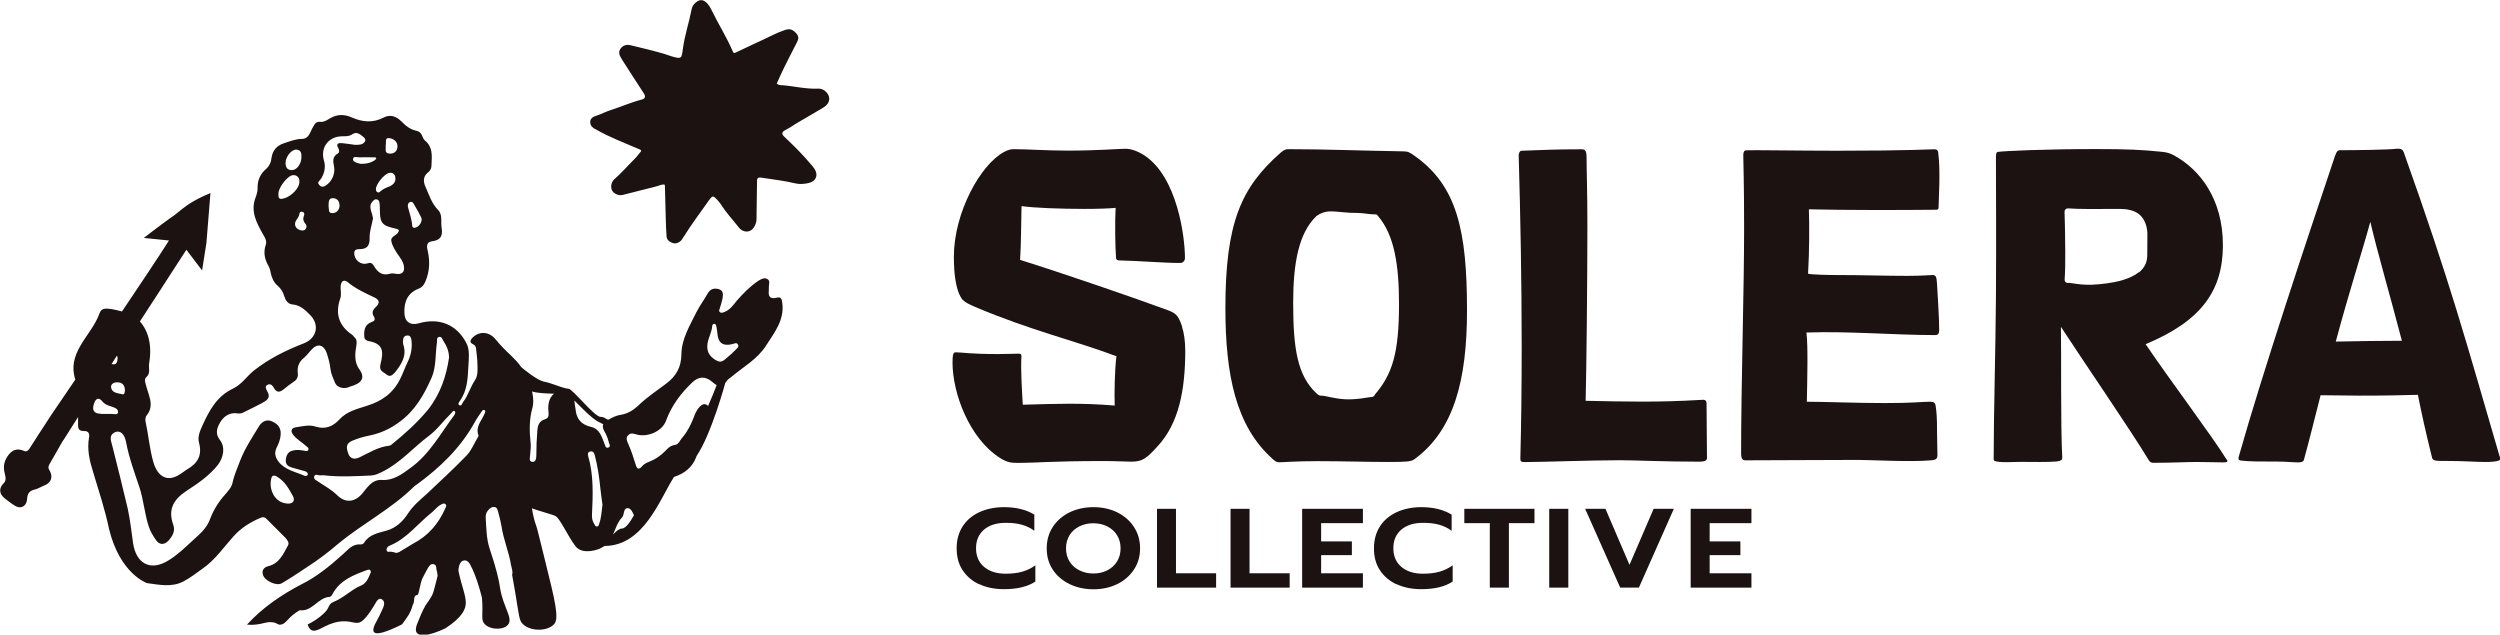 <?xml version="1.0" standalone="no"?>
<!DOCTYPE svg PUBLIC "-//W3C//DTD SVG 1.1//EN" "http://www.w3.org/Graphics/SVG/1.1/DTD/svg11.dtd">
<svg xmlns="http://www.w3.org/2000/svg" id="Calque_2" viewBox="0 0 242.33 61.51" width="242.33" height="61.51"><defs><style>.cls-1{fill:#1c1212;stroke-width:0px;}</style></defs><g id="Calque_1-2"><path class="cls-1" d="m114.6,31.7c-.38-1.12-.59-1.33-1.42-1.64-3.14-1.16-10.12-3.56-14.3-4.87.1-1.42.1-3.79.14-5.21,1.21.17,3.75.27,6.1.27,1.25,0,2.37-.04,3.02-.1-.08,1.35-.04,3.79.04,4.87,0,.13.13.22.27.22,1.98.04,4.28.25,5.95.25.27,0,.46-.21.46-.48,0-2.02-.73-7.91-4-9.99-.6-.38-1.26-.6-1.73-.6-.73,0-2.72.18-5.6.18-2.12,0-3.87-.14-5.26-.14-.29,0-.55.06-.94.27-2.29,1.21-4.87,5.89-4.87,10.16,0,1.6.18,2.83.52,3.62.27.56.35.73,1.56,1.25,5.37,2.27,9.56,3.23,13.68,4.77-.17,1.25-.21,3.66-.17,4.78-3.31-.27-5.6-.17-8.91-.08-.08-1.47-.21-3.37-.13-4.7,0-.17-.04-.25-.27-.25-.38,0-1.12.04-2.02.04-2.67,0-3.48-.17-4.08-.17-.22,0-.31.17-.31.98,0,3.02,1.64,7.37,4.6,9.26.69.43,1.04.48,1.77.48,1.77,0,3.19-.18,8.31-.18,1.16,0,2.08.06,2.64.06,1.07,0,1.46-.27,2.62-1.56,1.98-2.19,2.62-5.33,2.62-9.22,0-.9-.13-1.75-.31-2.27Z"/><path class="cls-1" d="m137.08,15.08c-.43-.31-.6-.41-1.08-.41-4.31-.07-7.62-.21-11.14-.21-.27,0-.43.1-.69.31-3.89,3.4-5.39,6.85-5.39,15.11,0,6.41,1,11.41,4.56,14.59.29.27.39.34.69.34s1.56-.11,3.66-.11c2.29,0,4.87.08,6.81.08s2.25-.04,2.58-.25c3.87-2.81,5.12-7.72,5.12-14.44,0-7.7-.95-12.1-5.12-15.01Zm-3.82,23.22c-.08.08-.14.14-.21.17-.04.01-.08.01-.1.01-.25,0-1.4.29-2.6.22-1.02-.06-1.96-.36-2.27-.35-.03,0-.11.01-.21-.03-.08-.04-.15-.1-.27-.2-1.82-1.71-2.25-4.27-2.25-8.76,0-3.91.55-6.78,2.25-8.41.04-.04.08-.06.08-.06,1.11-.73,1.88-.24,3.9-.25.58,0,1.15.15,1.73.14.01,0,.06,0,.11.01.06.03.11.08.18.18,1.57,1.85,2.01,4.77,2.01,8.5,0,4.81-.66,6.82-2.36,8.8Z"/><path class="cls-1" d="m165.41,39.05c0-.21-.14-.34-.48-.29-2.2.13-4.06.17-5.72.17-1.89,0-3.66-.04-5.51-.08.08-2.93.17-11.89.17-16.88,0-3.56-.08-5.37-.08-6.71,0-.69-.17-.79-.48-.79-2.23,0-3.75.06-5.81.14-.17,0-.29.21-.29.46.17,5.87.29,12.28.29,18.52,0,3.75-.04,7.45-.13,10.89,0,.21.08.31.38.31,1.52,0,6.64-.18,9.3-.18,1.33,0,4.27.14,7.62.14.69,0,.79-.14.79-.39,0-2.2-.04-3.27-.04-5.3Z"/><path class="cls-1" d="m187.31,26.66c-.29,0-.98.08-2.46.08-1.98,0-4.39-.08-6.76-.08-.9,0-2.54-.04-2.83-.13.13-2.25.13-4.78.08-6.24,3.49.08,8.53.08,12.36.04.13,0,.21-.08.21-.22,0-.73.21-3.52-.04-5.37-.04-.21-.17-.27-.39-.27-.6,0-2.32.14-9.51.14-3.31,0-8.43-.08-8.74-.04-.21.04-.25.25-.25.51,0,.65.08,2.41.08,7.03,0,6.19-.29,14.93-.29,21.86,0,.39.08.65.42.65,3.97,0,6.6-.04,10.9-.04,1.29,0,5.16.22,7.06.04.56-.04.65-.17.65-.56,0-.73-.04-1.42-.04-2.4,0-1.08-.04-1.73-.13-2.29-.04-.35-.18-.43-.56-.43-.79,0-1.56.13-4.39.13-2.58,0-5.91-.13-7.54-.13.04-2.02.13-5.46-.04-6.71,4.21-.14,8.52.25,12.49.25.25,0,.38-.13.38-.48,0-1.21-.17-3.75-.21-4.48-.04-.73-.13-.86-.43-.86Z"/><path class="cls-1" d="m215.81,44.52c-1.25-2.06-5.68-7.96-7.83-11.16,5.37-2.23,7.49-5.16,7.49-9.6s-2.2-7.31-4.74-8.7c-.39-.21-.69-.29-1.12-.34-2.06-.21-3.35-.27-6.5-.27-4.91,0-8.74.18-9.43.27-.17,0-.21.21-.21.48,0,3.14.04,8.22,0,13.64-.04,5.47-.22,11.28-.22,15.67,0,.13.04.17.27.22.69.13,1.38.04,2.46.04.94,0,2.54.04,3.4-.04.43-.06.52-.18.52-.35-.17-3.14-.08-10.29-.13-12.7,2.1,3.23,6.83,10.12,8.48,12.87.17.27.25.31.52.31,1.81,0,3.19-.08,4.13-.08,1.12,0,1.99.04,2.5.04.48,0,.6-.04.43-.31Zm-8.49-18.14c-.14.11-.51.42-1.36.7-.21.08-.72.24-1.7.38-2.32.34-3.21-.04-3.79-.04-.03.01-.13.01-.2-.04-.1-.06-.15-.17-.14-.28.06-.8.06-1.74.06-2.72,0-1.35-.04-2.76-.07-3.87,0-.18.15-.32.34-.31.52.03,1.16.06,1.99.06.62,0,1.87-.01,3.06-.01.66,0,1.38.14,1.84.52.58.49.83,1.28.8,2.08,0,.56-.01,1.15-.01,1.73,0,.42-.03.67-.15.97-.18.43-.46.69-.66.86Z"/><path class="cls-1" d="m242.29,44.23c-3.27-11.2-4.74-16.71-9.3-29.5-.08-.21-.25-.35-.69-.31-.86.1-3.83.14-5.47.14-.25,0-.34.13-.51.6-2.68,8-6.99,20.88-9.3,29.06-.08.29-.04.38.17.42.77.1,1.94.1,3.54.1.94,0,1.46.08,2.02.08.48,0,.56-.14.6-.35.52-1.89.94-3.62,1.59-6.16,1.29,0,2.41.04,3.75.04,2.68,0,4.31-.04,5.68-.08.39,1.94.73,3.49,1.38,6.12.1.29.35.29,1.39.29,1.71,0,2.88.1,3.7.1.73,0,1.11-.04,1.38-.14.13-.04.17-.17.08-.42Zm-15.88-11.11c1.25-4.69,2.58-8.78,3.35-11.62.69,2.96,1.94,7.23,3.06,11.53-2.02,0-4.27.04-6.41.08Z"/><path class="cls-1" d="m55.77,52.93c.7.93,2.3.28,2.3.28,0,0,.22-.1.44-.23.04-.02.06-.04.1-.06h.01c3.8-.02,5.35-4.57,6.71-6.69.98-.31,1.78-.92,2.16-1.93.01-.04.01-.07.04-.11,1.44-2.14,2.77-7.06,2.77-7.06h0v-.02c.05-.06.11-.12.16-.2.1-.14.26-.25.39-.34,1.19-1.01,2.58-1.75,3.43-3.11.8-1.25,1.76-2.43,1.55-4.08-.05-.45-.14-.63-.57-.52-.6.15-.8-.11-.74-.68.01-.14.01-.27.01-.43,0-.25.15-.55-.17-.71-.28-.15-.55,0-.84.17-.81.54-1.49,1.23-2.13,1.97-.33.42-.65.86-1.17,1.06-.15.06-.32.14-.45,0-.15-.12,0-.26.01-.39.09-.28.18-.57.25-.89.05-.36.14-.77-.34-.93-.42-.11-.81-.07-1.09.41-.33.61-.77,1.17-1.09,1.81-.65,1.32-1.45,2.61-1.46,4.11-.02,1.25-.52,2.11-1.48,2.83-.93.69-1.91,1.35-2.74,2.16-.45.42-1.01.75-1.62.85-.45.06-.84.26-1.22.47-.01,0-.01.01-.02.01-.28-.05-.34-.27-.75-.27-.61,0-2.72-2.73-3.12-2.73-.04,0-.09-.01-.14-.02-.02,0-.06-.01-.09-.01-.52-.11-1.49-.54-2.11-.65-.65-.11-1.91-1.14-2.21-1.39-.01-.02-.04-.05-.05-.06-.28-.41-.63-.76-1-1.12-.52-.48-1.02-1-1.45-1.52-.58-.74-1.51-.86-2.21-.22-.21.22-.43.48.05.7.21.1.26.31.27.53.04.45.12.93.12,1.41.02.52.04,1.09-.23,1.51-.47.68-.66,1.49-1.16,2.13-.1.14-.16.42-.36.31-.2-.1-.02-.33.07-.45.7-1.01.74-2.16.8-3.32.04-.75.16-1.6-.2-2.27-.96-1.83-2.68-2.47-4.65-1.89-.8.22-1.34-.2-1.35-1.01-.05-1.12.33-1.97,1.43-2.38.29-.12.45-.34.59-.64.42-.97.47-1.94.25-2.96-.1-.39-.2-.89.39-.97.77-.1,1.07-.43.96-1.23-.12-.61.11-1.32-.34-1.79-.65-.65-.89-1.5-1.25-2.3-.21-.45-.21-.97.21-1.32.32-.23.39-.49.39-.85.04-.84.12-1.67-.65-2.29-.12-.1-.21-.3-.26-.45-.1-.26-.28-.42-.54-.48-.61-.12-1.06-.49-1.49-.93-.48-.48-1.07-.69-1.7-.36-1.04.55-2.07.44-3.07,0-.75-.33-1.41-.33-2.1.06-.28.17-.6.39-.93.36-.44-.06-.58.18-.77.54-.26.42-.36,1.09-1.02,1.11-.65,0-1.23.25-1.82.44-.66.23-1.06.69-1.16,1.39-.04.43-.2.79-.55,1.11-.5.42-.8,1.02-.8,1.73.02.33-.06.65-.18.97-.55,1.38.09,2.52.73,3.65.2.34.37.63.23,1.02-.23.69-.1,1.35.26,1.98.12.21.2.47.23.7.11.48.28.91.66,1.23.32.28.53.6.65,1.02.12.39.34.77.81.81.7.06,1.18.49,1.61.93,1.06.97.77,2.34-.52,2.84-1.75.68-3.39,1.49-4.87,2.66-.68.57-1.19,1.35-2,1.73-1.57.74-2.3,2.13-2.96,3.58-.23.52-.49,1.09-.33,1.65.33,1.22-.12,2-1.13,2.58-.22.14-.42.28-.61.42-1.28.91-2.25.33-2.67-1.06-.38-1.29-.48-2.66-.77-3.98-.04-.25-.02-.47.14-.64.36-.44.41-.96.31-1.48-.12-.52-.31-1.01-.44-1.52-.06-.22-.14-.5.06-.66.45-.39.2-.89.28-1.36.37-2.19-.36-3.45-.9-4.05l.05-.07c.66-1.01,1.31-2,1.9-2.92l1-1.55c.49-.77.93-1.44,1.29-1.99l.27-.41,1.52,2,.42-2.67.39-4.83-.7.31s-.86.38-1.61.91c-.27.19-.56.43-.81.63-.18.14-.32.26-.39.31-.46.3-1.96,1.43-2.02,1.48l-.93.71,2.44.25c-1.02,1.62-2.85,4.34-4.48,6.77l-.08.11c-.41-.12-.81-.2-1-.23-.45-.05-.96-.17-1.16.38-.42,1.19-1.25,2.1-1.87,3.18-.58,1.01-.89,2.04-.49,3.26,0,0,0,0,0,.01l-.14.21c-1.86,2.72-2.16,3.16-2.19,3.22-.71,1.09-1.43,2.19-2.13,3.29-.08.12-.25.31-.48.21-1.02-.47-1.5.29-1.73.67-.35.61-.26,1.19-.15,1.58.14.52.02.74-.14.89-.22.22-.33.46-.32.71.01.26.15.49.41.71l.23.18c.23.18.46.36.71.51.22.15.41.2.56.2.12,0,.21-.03.29-.07.17-.09.38-.29.41-.76.03-.51.24-.77.7-.88.24-.05.45-.16.65-.26.08-.04.17-.09.23-.11.14-.05.58-.21.73-.63.09-.27.04-.58-.16-.91-.1-.16-.13-.31.02-.56.34-.58.67-1.17,1-1.75l.26-.46.13-.18c.18-.3.68-1.09,1.38-2.18,0,.22,0,.44,0,.66-.02.48.07.7.58.7.39-.02.55.22.49.58-.22,1.17.04,2.29.38,3.37.55,1.83,1.16,3.66,1.55,5.54,1.07,4.38,3.68,5.25,3.68,5.25,1.19.16,2.4.43,3.53-.16.68-.36,1.29-.84,1.92-1.29,1.19-.84,2-2.05,2.95-3.1.73-.81,1.61-1.35,2.58-1.77.22-.1.42-.1.58.07l1.86,1.86c.15.2.39.43.26.71-.47.85-.84,1.78-1.93,2.04-.38.1-.64.36-.52.8.12.58,1.3,1.16,1.82.86.82-.47,1.6-1,2.37-1.51,1.09-.7,2.13-1.48,3.11-2.32,2.35-1.95,5.13-3.36,7.31-5.51.09-.1.2-.16.29-.22,2.27-1.66,4.25-3.55,5.63-6.04.2-.38.45-.71.69-1.07.06-.09.15-.2.26-.12.15.09.06.2.02.32-.26.69-.93,1.27-.6,2.13.02.04-.01.1-.04.14-.36.61-.64,1.32-1.11,1.81-1.25,1.29-2.58,2.51-3.9,3.76-.64.57-1.29,1.11-1.78,1.86-.48.74-1.14,1.41-2.11,1.67-.77.22-1.65.36-2.14,1.16-.06.12-.26.2-.38.17-.8-.05-1.23.57-1.71.98-1.23,1.11-2.54,2.18-4.03,2.91-1.94,1.02-3.71,2.23-5.2,3.84t-.05.04c.18.02.48.04.85,0,.76-.07,1-.28,1.57-.23.58.05.54.3.88.23.49-.07.6-.58,1.5-1.19.14-.09.25-.15.32-.2,1.23.16,1.77-1.25,2.93-1.3.1-.02.22-.18.27-.31.74-1.33,2.05-1.82,3.37-2.3.2-.06.31-.02.33.22-.22.49-.38,1.07-.96,1.3-.97.41-1.66,1.18-2.63,1.57-.58.23-.36.53-.9,1.06-.6.58-1.2.93-1.64,1.14.05.16.14.39.34.53.57.34,1.25-.55,2.63-.79,1.29-.22,1.66.38,2.29-.06.54-.39,1.22-1.57,1.32-1.75.06-.11.23-.42.47-.42.06.01.12.02.2.09.29.23.14.64,0,.93-.22.49-.47,1-.73,1.46-.17.37-.2.61-.09.74.23.3,1.13.05,2.72-.74.18-.22.38-.53.61-.87.18-.31.34-.63.42-1,.01-.04.06-.1.07-.14.14-.28-.04-.8.38-.84.2-.01.23-1.2.58-1.77.16-.3.32-.63.49-.91.12-.17.26-.38.52-.3.25.06.25.27.26.48.06.17.09.37.12.65-.14.49-.26,1.09-.44,1.65-.14.42-.68,1.12-.74,1.22-.33.58-.57,1.2-.82,1.82-.18.5-.1.73-.02.82.31.42,1.4.23,2.77-.43,1.65-1.06,1.99-1.89,1.98-2.47-.01-.8-.37-1.52-.69-2.99-.05-.17,0-.39.04-.58.07-.23.2-.49.45-.53.28-.06.49.14.61.36.71,1.29,1.16,3.27,1.16,3.27.14,1.68-.15,2.11.27,2.54.59.6,1.92.57,2.29,0,.26-.37.02-.9-.17-1.4-1.04-2.63-.2-1.57-1.65-5.93-.32-.96-.31-1.99-.38-2.97-.02-.25.04-.5.2-.7.16-.2.36-.38.61-.36.3,0,.34.29.41.52.11.42.23.87.31,1.33.18,1.29.73,2.51.93,3.8.06.32.2.61.1.93.07.37.17.91.28,1.57.41,2.42.38,2.84.77,3.21.71.69,2.34.74,3.02,0,.52-.55.07-2.35-.82-5.94-.55-2.21-.81-3.33-.89-3.53-.22-.58-.34-1.17-.44-1.76.89.33,2.05.6,2.32.77.43.27,1.2,1.99,1.91,2.91Zm2.32-2.18c-.04.1-.05.26-.2.28-.16.04-.23-.12-.29-.25-.18-.26-.23-.55-.22-.85.09-1.93.18-3.86-.37-5.73-.06-.2-.02-.37.17-.43.32-.09.42.16.48.39.26,1,.42,2.03.52,3.06.06.58.14,1.12.22,1.71-.09.58-.1,1.22-.31,1.81Zm10.95-19.19c0-.06.1-.16.16-.17.11-.02.2.07.22.17.04.22.1.45.11.68.06,1,.52,1.33,1.45,1.12.2-.06.41-.18.54.01.16.26-.09.39-.22.54-.23.23-.49.49-.77.71-.29.22-.54.59-1.01.36-.66-.33-.98-.8-.96-1.41,0-.69.44-1.3.48-2Zm-8.16,10.65c.2-.27.49-.2.77-.11,1.07.33,2.52-.26,2.91-1.32.54-1.48,1.45-2.67,2.54-3.71.64-.61,1.29-.61,1.93-.06.16.14.31.26.44.31-.2.54-.5,1.28-.84,2.04h-.01c-.01-.06-.1-.11-.17-.15-.26-.1-.45.04-.61.2-.32.32-.48.73-.61,1.09-.28.7-.6,1.34-1.07,1.89-.25.26-.34.68-.74.74-.42.05-.68.31-.96.61-.43.43-.91.77-1.49,1-.28.1-.55.23-.75.47-.28.34-.47.25-.58-.11-.22-.7-.44-1.4-.74-2.07-.12-.28-.26-.54-.04-.82Zm-.58,7.95c.23-.25.11-.87.49-.9.36-.04.5.36.66.68-.33.6-.79,1.29-1.16,1.29-.26,0-.58.27-.87.59.26-.58.43-1.19.87-1.66Zm-2.8-9.61c.34.27.69.44.97.57-.07.2-.04.41.1.66.18.32.34.65.42,1.01.04.2.25.5,0,.58-.32.14-.32-.23-.42-.42-.26-.68-.48-1.39-1.27-1.57-.96-.21-1.44-.79-1.51-1.72-.04-.28-.1-.54-.12-.84.55.53,1.24,1.28,1.83,1.73Zm-17.76-20.96c.2-.09.31.06.38.2.26.43.49.84.71,1.29.18.36-.23.97-.64,1-.11.01-.21-.05-.23-.16-.04-.68-.28-1.29-.43-1.91,0-.21.04-.36.21-.42Zm-11.04-5.09c.52.02.52.42.52.71,0,.68-.45,1.28-.93,1.28-.45,0-.61-.28-.61-.7,0-.58.55-1.29,1.03-1.29Zm-1.33,4.77c-.32.04-.41-.09-.38-.52,0-.54.79-1.59,1.29-1.75.22-.06.43-.02.59.14.18.2.18.45.12.71-.14.61-1.01,1.35-1.62,1.41Zm2.27,2.91c-.1.16-.26.16-.37.16-.61-.07-.86-.59-.52-1.04.11-.15.21-.31.26-.5.01-.16.07-.32.29-.27.2.04.23.21.17.37-.15.32-.05.58.18.86.1.12.07.3-.02.43Zm12.18,14.47c.49-1.09.36-2.32.54-3.5.01-.17-.06-.43.2-.49s.32.22.42.39c.29.44.53.92.55,1.6-.26,1.76-.81,3.49-2.04,5.06-1.08,1.3-2.29,2.38-3.58,3.42-.05.01-.1.07-.15.07-1.07.1-1.97.68-2.91,1.13-.44.22-.9.18-1.09-.36-.18-.52-.28-.97.39-1.25.5-.21,1.02-.37,1.51-.47,1.16-.22,2.15-.66,3.1-1.38,1.49-1.09,2.35-2.62,3.06-4.23Zm-3.28-14.05c-.21.25-.68.36-.61.76.09.48.36.87.61,1.27.26.36.54.71.61,1.16.11.58-.21.85-.77.75-.2-.04-.43-.06-.61,0-.75.22-1.19-.2-1.52-.75-.16-.3-.34-.36-.64-.26-.64.2-1.29-.34-1.27-1.02,0-.31.26-.36.49-.36.76,0,1.02-.33,1-1.11-.02-.61.22-1.23.33-1.89-.05-.23-.11-.49-.2-.73-.06-.26-.11-.52.04-.74.12-.18.27-.38.48-.36.28.04.31.27.32.49.02.18.02.34.02.52.01,1.29.22,1.54,1.45,1.81.23.06.58.1.27.45Zm-.81-9.21c.38.04.81.3.8.82-.02.44-.31.68-.71.68-.63,0-.37-.47-.44-.77.1-.27-.14-.79.36-.73Zm0,3.37c.36-.07.6.15.6.54.01.36-.21.58-.5.74-.36.14-.69.26-.97.52-.07.07-.16.14-.28.07-.11-.06-.14-.17-.14-.32,0-.45.81-1.46,1.29-1.55Zm-1.57-1.51c.12,0,.28-.05.31.11.01.05-.12.15-.2.21-.34.2-.7.32-1.28.31,0,0-.12,0-.23-.05-.25-.06-.57-.16-.54-.42.04-.3.38-.16.58-.16.45-.01.91-.01,1.36,0Zm-5.08,2.13c.36-.53.52-1.17.32-1.82-.36-1.24.42-2.31,1.72-2.35.38,0,.74.02,1.07-.22.42-.26.74.06,1.03.28.16.14.26.27.15.45-.2.32-.54.32-.96.32-.33-.04-.77-.12-1.2-.16-.36-.04-.7,0-.41.49.1.2.12.42-.07.52-.52.31-.45.73-.36,1.19.16.74-.18,1.51-.8,1.91-.23.16-.48.15-.65-.1-.2-.21.04-.33.16-.52Zm1.84,2.54c-.02.45-.32.74-.7.74-.45.02-.31-.44-.37-.68.01-.38-.02-.8.45-.77.39.02.61.3.61.71Zm-20.81,17.86c-.02.2,0,.52-.28.43-.39-.1-.96-.11-1.06-.63-.06-.34.26-.54.6-.52.43,0,.71.22.74.71Zm-.73-2.86c-.04.3-.2.45-.49.38-.03,0-.05,0-.08-.01l.52-.81c.06.07.09.21.05.44Zm-1.55,5.19c-.71,0-.95-.33-.71-1.01.18-.52.48-.6.81-.18.25.29.54.38.86.48.29.1.71.22.65.58-.04.3-.45.11-.69.14h-.92Zm18.05,8.7c-1.34-.06-1.86-1.51-1.57-2.48.07-.28.33-.28.55-.12.76.45,1.16,1.19,1.55,1.91.2.41-.01.71-.53.7Zm1.97-2.83c-.06.18-.25.18-.37.12-.87-.38-1.84-.54-2.48-1.35-.31-.42-.43-.81-.2-1.33.2-.39.38-.81.41-1.32.04-.71-.38-1.09-.96-1.3-.52-.18-.96.17-1.19.59-.64,1.06-1.32,2.07-1.77,3.23-.27.73-.59,1.41-.75,2.18-.09.45-.48.85-.8,1.23-.61.69-1.07,1.46-1.4,2.34-.32.86-1.02,1.44-1.67,2.03-.74.68-1.45,1.38-2.32,1.91-1.81,1.13-3.16.28-3.45-1.66-.16-1.12-.28-2.25-.52-3.36-.47-2.02-.98-4.02-1.48-6.02-.12-.52-.42-1.07.28-1.39.45-.18.89.16,1.04.97.28,1.49.81,2.94,1.29,4.36.42,1.28.5,2.59.92,3.86.15.44.39.84.65,1.22.33.53.8.57,1.23.14.39-.44.71-.93.49-1.55-.52-1.45-.04-2.42,1.25-3.28,1.09-.71,2.22-1.46,3.09-2.56.55-.76.71-1.71.16-2.42-.41-.52-.31-1.06-.02-1.57.34-.65.9-1.03,1.55-1,.34.06.54.04.74-.06.59-.3,1.2-.58,1.81-.91.42-.23.91-.48.54-1.13-.1-.2-.31-.48.01-.65.29-.15.48.05.64.33.23.42.54.42.91.12.34-.28.71-.57,1.09-.82.29-.21.34-.53.29-.85-.05-.58.15-1.03.6-1.39.26-.22.48-.52.71-.77.58-.66,1.19-.54,1.49.27.18.54.32,1.08.38,1.61.06.48.26.87.43,1.29.18.48.86.64,1.32.44.2-.1.42-.12.61-.22.77-.3.93-.84.45-1.49-.57-.77-.42-1.63-.29-2.45.04-.33-.01-.53-.26-.74-.04-.05-.07-.11-.14-.16-1.29-.87-1.7-2.02-1.18-3.53.15-.38,0-.86.05-1.25.04-.39.27-.64.65-.36.77.64,1.67,1.06,2.57,1.48.52.23.63.55.15.98-.27.25-.39.57-.15.9.15.28.05.44-.21.52-.68.23-.77.8-.73,1.38,0,.3.21.43.41.47,1.51.26,1.45,1.09,1.16,2.25-.17.68.32.75.61,1.01.34.26.57.02.8-.23.64-.8,1.17-1.61.8-2.7-.05-.14-.02-.27-.02-.42.02-.26.14-.45.42-.45.26-.02.36.2.39.42.1.75-.04,1.51-.37,2.16-.26.54-.44,1.07-.7,1.59-.68,1.41-1.78,2.19-3.23,2.64-.93.31-1.93.52-2.67,1.32-.58.64-1.33,1.01-2.29.71-.64-.22-1.3-.04-1.94.06-.48.07-.52.39-.25.74.34.43.84.71,1.24,1.07.11.1.31.2.21.38-.07.17-.27.11-.42.07-.36-.06-.71-.1-1.07-.01-.49.11-.65.49-.69.93-.02.45.26.63.63.73.44.12.86.25,1.28.36.11.05.27.15.22.32m.63.16c.1-.3.44-.04.66-.1h.26c1.55.18,3.07.09,4.6.02.41-.02.73-.2,1.08-.36,1.75-.86,3-2.35,4.51-3.48.82-.61,1.43-1.48,2.16-2.19.1-.1.2-.3.32-.22.16.1.04.31-.02.41-1.33,1.77-2.38,3.77-4.23,5.1-.81.59-1.65,1.25-2.8,1.17-.96-.04-1.39.74-1.91,1.35-.71.81-1.61.92-2.42.12-.5-.5-1.13-.84-1.71-1.23-.22-.18-.6-.26-.5-.6m12.71,3.1c-.66,1.51-1.66,2.68-3.15,3.45-.44.25-.86.54-1.32.8-.09.04-.2.06-.28.09-.17-.05-.32-.1-.48-.12-.17-.04-.43.12-.47-.18-.02-.21.16-.36.33-.42,1.64-.68,2.67-2.1,4-3.16.33-.26.58-.63.97-.82.12-.06.26-.15.38-.05.17.12.1.28.01.42Zm9.99-9.42c.02.31.1.68-.33.8-.54.16-.7.54-.74,1.07-.07.8-.1,1.6-.1,2.38,0,.32-.04.71-.39.68-.38-.04-.21-.45-.21-.71.02-.36.09-.71.05-1.06-.12-1.14-.16-2.3.16-3.43.14-.48.1-.97.01-1.45-.01-.06-.01-.12-.04-.18.48.17,1.36.2,2.13.22-.48.42-.6,1.01-.54,1.68Z"/><path class="cls-1" d="m57.71,12.51s.03.02.05.03c1.32.77,2.75,1.3,4.14,1.9.1.04.23.04.25.21-.23.29-.47.6-.75.87-.62.61-1.18,1.28-1.85,1.85-.32.27-.39.83-.2,1.13.19.3.64.49,1.03.39,1.08-.27,2.16-.55,3.23-.82.26-.07.51-.2.79-.19.02.05.05.09.05.12.03,1.13.06,2.26.09,3.4.02.5.03,1,.07,1.5.02.34.25.52.55.64.29.11.54.04.78-.15.15-.12.23-.29.33-.44.76-1.21,1.62-2.36,2.44-3.52.36-.5.42-.49.82-.05.12.14.25.28.35.43.51.82,1.18,1.52,1.77,2.28.34.44,1.14.57,1.51-.2.1-.2.17-.41.17-.64.01-1.24.04-2.49.05-3.73,0-.21.07-.32.28-.31.09,0,.19.01.28.03,1.06.16,2.13.29,3.18.54.41.1.82.05,1.22-.03.75-.14,1.02-.78.6-1.4-.12-.18-.27-.35-.42-.52-.77-.91-1.61-1.74-2.47-2.55-.31-.29-.3-.49.07-.67.49-.24.91-.57,1.38-.83.77-.44,1.54-.9,2.3-1.35.33-.2.59-.49.58-.89-.02-.5-.55-.98-1.07-.95-1.18.06-2.31-.24-3.48-.33-.16-.01-.34.02-.54-.16.23-.51.47-1.05.73-1.58.41-.83.84-1.66,1.26-2.48.15-.3.14-.55-.1-.81-.38-.41-.64-.49-1.19-.29-.7.25-1.36.59-2.03.91-.82.39-1.65.76-2.47,1.16-.37.18-.37.2-.52-.16-.58-1.33-1.36-2.55-1.99-3.86-.1-.2-.21-.4-.35-.57-.47-.57-.89-.51-1.35-.02-.12.13-.2.31-.24.5-.25,1.29-.68,2.54-.85,3.85-.02.18-.05.37-.09.55-.05.23-.15.34-.43.3-.43-.07-.82-.23-1.23-.36-1.1-.33-2.22-.59-3.34-.86-.35-.08-.67,0-.91.28-.25.3-.2.62,0,.93.03.05.05.1.08.15.7,1.09,1.4,2.19,2.11,3.27.23.35.19.55-.21.65-1.01.26-1.96.69-2.95,1-.5.16-.95.41-1.45.57-.27.08-.57.25-.56.61,0,.33.22.54.5.69Z"/><path class="cls-1" d="m94.92,56.64c-.7-.32-1.23-.79-1.62-1.38s-.57-1.3-.57-2.11.19-1.51.57-2.11c.38-.6.92-1.06,1.62-1.39.7-.32,1.5-.49,2.4-.49,1.17,0,2.15.24,2.94.72v1.57c-.36-.27-.76-.46-1.22-.59s-.98-.18-1.56-.18c-.88,0-1.58.22-2.1.66-.51.44-.77,1.04-.77,1.8s.26,1.37.78,1.81c.52.44,1.21.66,2.09.66.6,0,1.13-.06,1.59-.19s.89-.33,1.29-.62v1.57c-.75.5-1.76.74-3.04.74-.91,0-1.71-.16-2.4-.49Z"/><path class="cls-1" d="m103.68,56.62c-.69-.34-1.24-.8-1.63-1.4-.4-.6-.59-1.29-.59-2.07s.2-1.47.59-2.08c.4-.6.94-1.07,1.63-1.41.69-.33,1.46-.5,2.31-.5s1.62.17,2.3.5c.68.34,1.23.81,1.62,1.41.4.61.6,1.3.6,2.08s-.2,1.47-.6,2.07c-.4.6-.94,1.07-1.62,1.4-.68.33-1.45.5-2.3.5s-1.62-.17-2.31-.5Zm3.64-1.33c.4-.2.72-.49.95-.85.23-.37.35-.8.35-1.29s-.12-.92-.35-1.28c-.23-.37-.55-.65-.95-.85-.4-.2-.85-.3-1.34-.3s-.95.1-1.35.3c-.4.2-.72.48-.95.85-.23.37-.35.8-.35,1.28s.12.93.35,1.29c.24.37.55.65.96.85.4.2.85.3,1.35.3s.93-.1,1.33-.3Z"/><path class="cls-1" d="m112.14,49.32h1.85v6.25h3.89v1.39h-5.73v-7.64Z"/><path class="cls-1" d="m119.27,49.32h1.85v6.25h3.89v1.39h-5.73v-7.64Z"/><path class="cls-1" d="m126.22,49.32h5.89v1.39h-4.05v1.77h2.98v1.33h-2.98v1.76h4.05v1.39h-5.89v-7.64Z"/><path class="cls-1" d="m135.37,56.64c-.7-.32-1.23-.79-1.62-1.38s-.57-1.3-.57-2.11.19-1.51.57-2.11c.38-.6.92-1.06,1.62-1.39.7-.32,1.5-.49,2.4-.49,1.17,0,2.15.24,2.94.72v1.57c-.36-.27-.76-.46-1.22-.59s-.98-.18-1.56-.18c-.88,0-1.58.22-2.1.66-.51.44-.77,1.04-.77,1.8s.26,1.37.78,1.81c.52.44,1.21.66,2.09.66.6,0,1.13-.06,1.59-.19s.89-.33,1.29-.62v1.57c-.75.5-1.76.74-3.04.74-.91,0-1.71-.16-2.4-.49Z"/><path class="cls-1" d="m144.42,50.71h-2.48v-1.39h6.8v1.39h-2.48v6.25h-1.85v-6.25Z"/><path class="cls-1" d="m150.17,49.32h1.85v7.64h-1.85v-7.64Z"/><path class="cls-1" d="m153.65,49.32h1.97l2.33,5.43,2.34-5.43h1.96l-3.39,7.64h-1.81l-3.4-7.64Z"/><path class="cls-1" d="m163.88,49.32h5.89v1.39h-4.05v1.77h2.98v1.33h-2.98v1.76h4.05v1.39h-5.89v-7.64Z"/></g></svg>